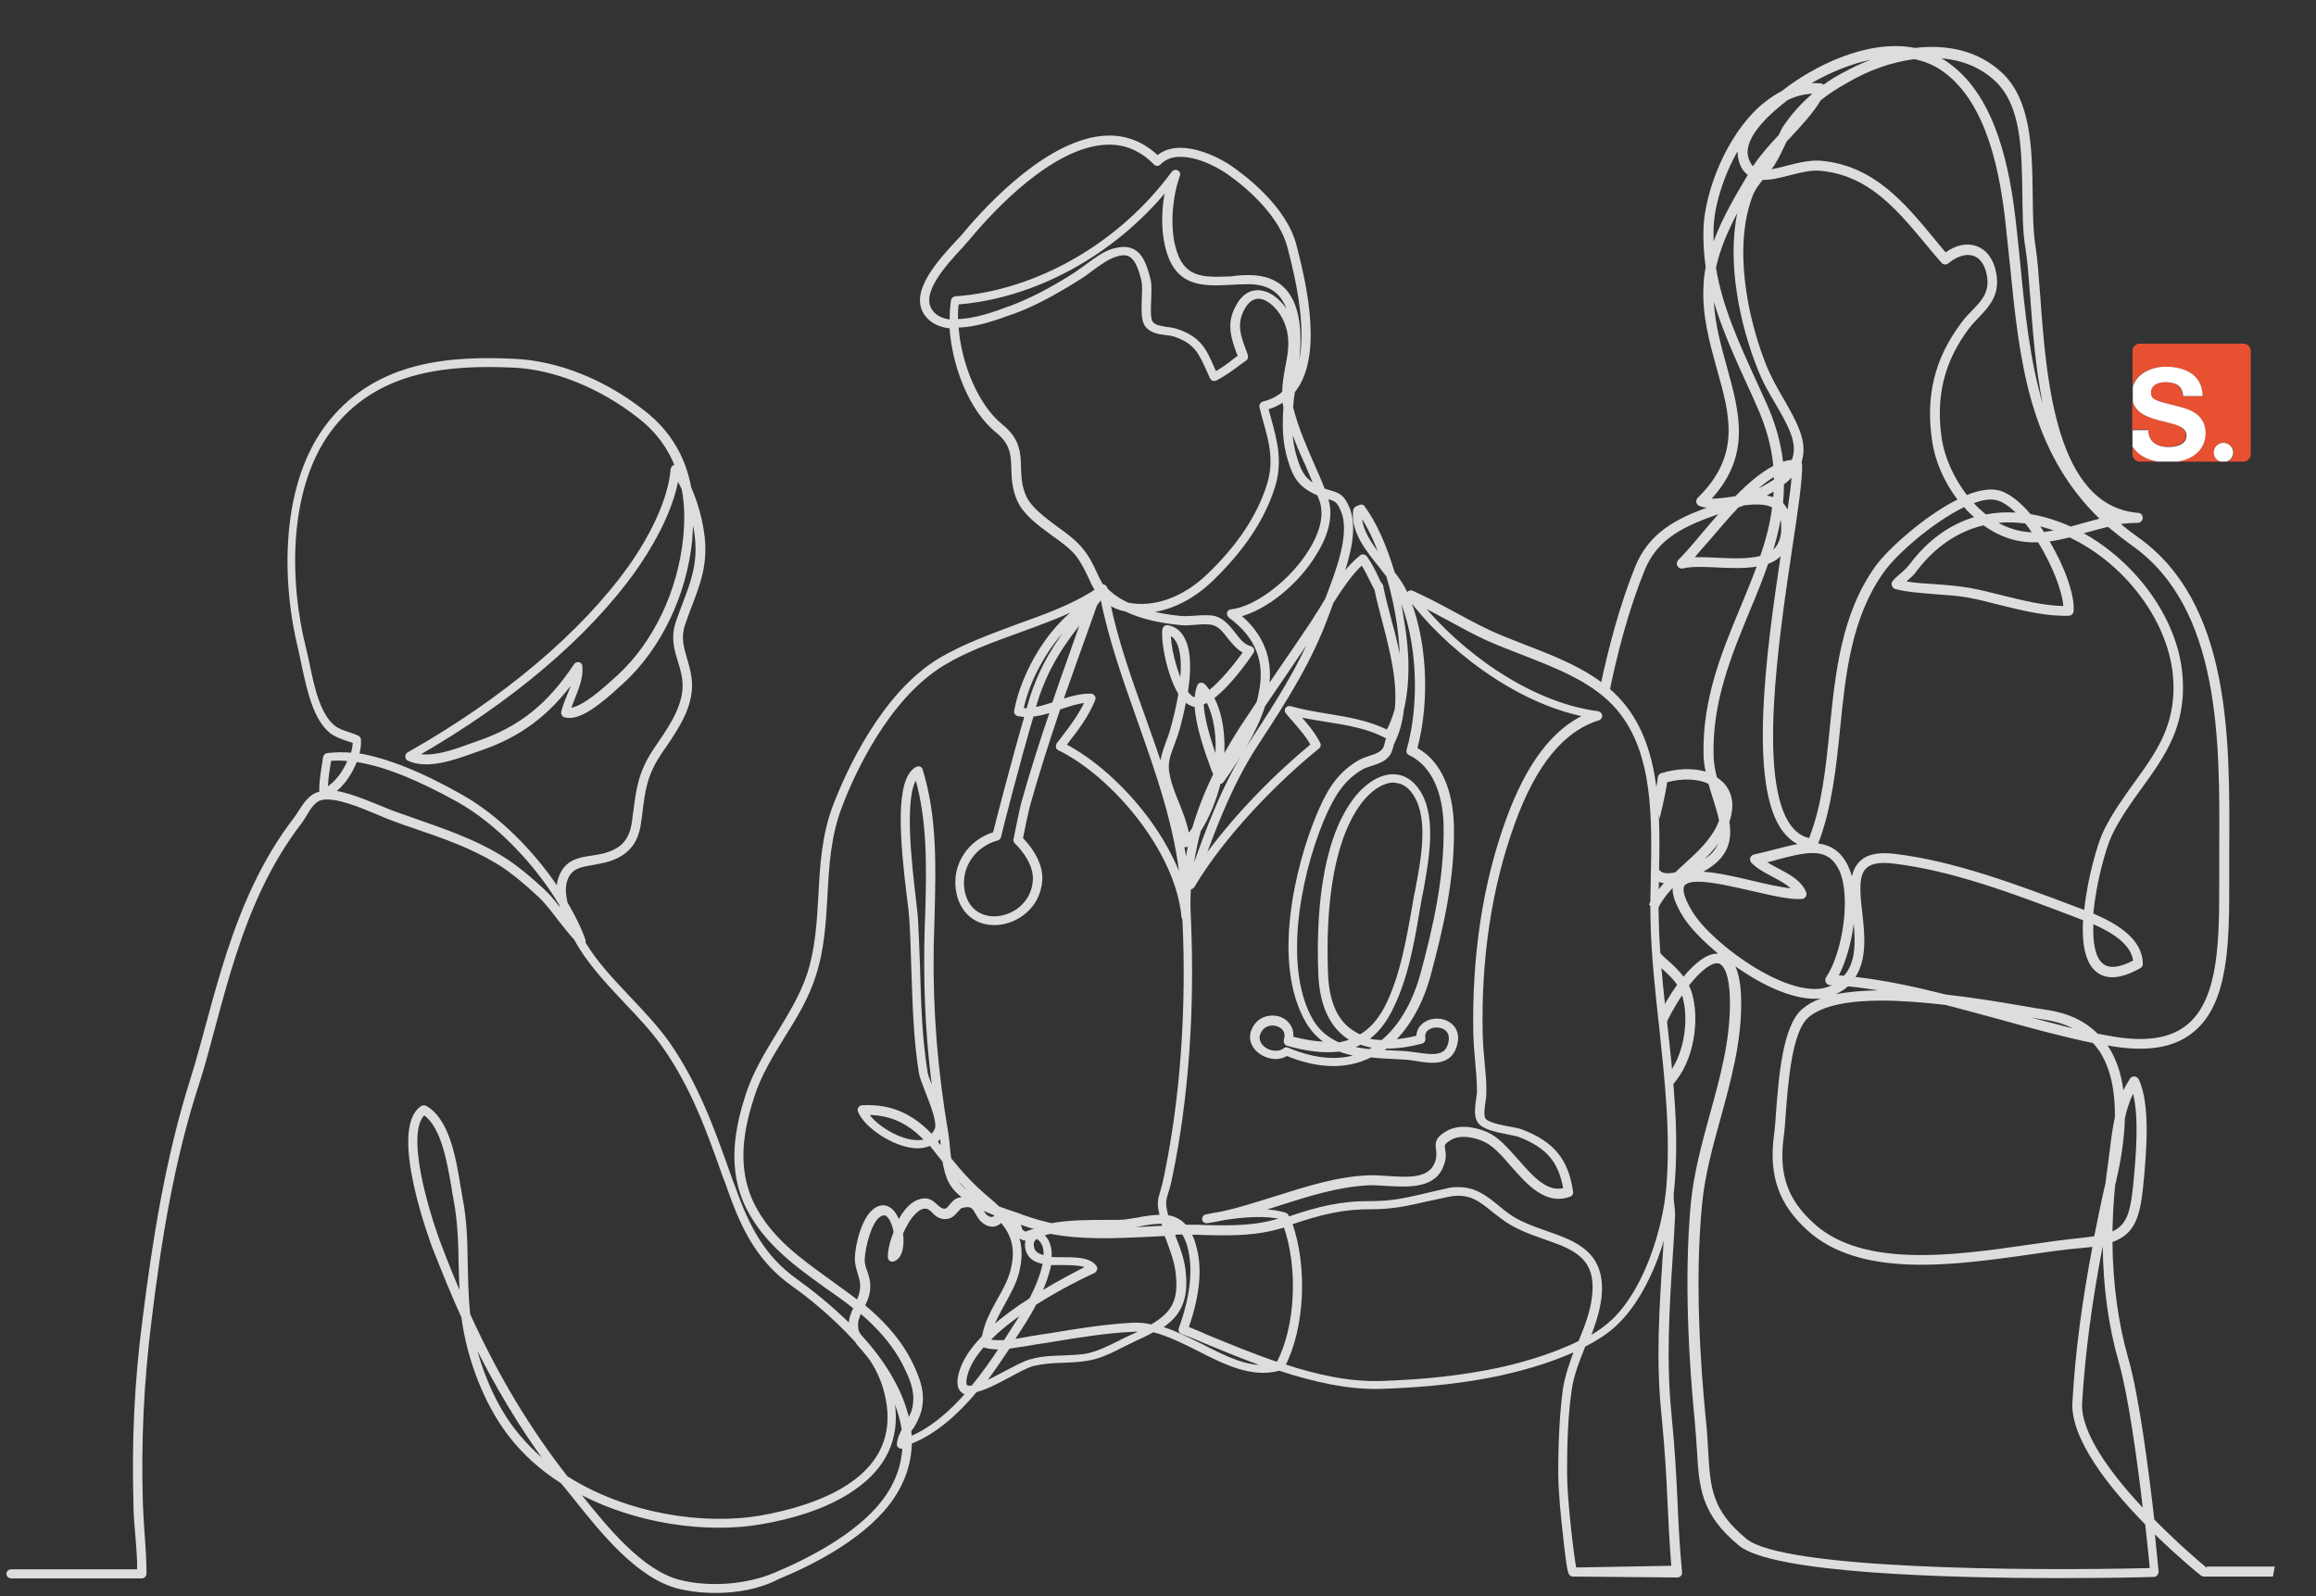 <?xml version="1.0" encoding="utf-8"?>
<!-- Generator: Adobe Illustrator 22.1.0, SVG Export Plug-In . SVG Version: 6.00 Build 0)  -->
<svg version="1.1" id="图层_1" xmlns="http://www.w3.org/2000/svg" xmlns:xlink="http://www.w3.org/1999/xlink" x="0px" y="0px"
	 viewBox="0 0 763.5 526.3" style="enable-background:new 0 0 763.5 526.3;" xml:space="preserve">
<rect x="0" y="0" width="763.5" height="526.3" fill="#333333" stroke="none"/>
<style type="text/css">
	.st0{fill:#DDDDDD;stroke:#DDDDDD;stroke-miterlimit:10;}
	.st1{fill:#DDDDDD;}
	.st2{fill:#E75030;}
	.st3{fill:#FFFFFF;}
</style>
<g id="background">
</g>
<g>
	<g id="line_art">
		<g>
			<path class="st0" d="M235.9,524.7c-4.4,0-8.7-0.5-12.6-1.5c-13.1-3.5-24.9-18.2-33.5-29c-0.9-1.1-1.7-2.1-2.5-3.1
				c-0.7-0.9-1.4-1.7-2.1-2.5c-6.8-4.3-12.8-9.7-17.6-16.1c-7.6-10.1-13.2-24.5-15-38.3c-3.3-7.2-6.4-14.9-9.6-23
				c-0.6-1.6-14.6-38.9-3.9-46.1c0.3-0.2,0.7-0.2,1.1-0.1c7.4,4.1,9.6,16.7,11.1,26c0.3,1.5,0.5,2.9,0.7,4.1
				c1.5,7.4,1.6,14.9,1.7,22.1c0.1,4.6,0.2,9.2,0.6,13.9c0.1,0.9,0.1,1.7,0.3,2.5c9.4,20.6,19.9,37.9,32.1,53.5
				c19.6,12.5,45.3,16.4,64.5,13c17.1-3.1,45.1-11.8,41.6-37c-0.8-5.6-2.7-10.5-5.6-14.9c-0.7-1-1.6-2-2.4-3c-0.9-1-1.9-2.1-2.6-3.2
				c-8-8.8-16.7-15.5-20.7-18.3c-11-7.8-16.3-17.8-21.1-31.4c-0.5-1.6-1.1-3.1-1.7-4.6c-5.3-15-10.4-29.2-19.7-42.5
				c-3.7-5.3-8.3-10.2-12.8-14.9c-6-6.4-12.3-13-16.5-20.8c-1.9-2-3.6-4.3-5.3-6.4c-2.1-2.7-4.2-5.6-6.7-7.9
				c-3.4-3.1-8.4-7.7-13.9-11c-8.7-5.2-17.9-8.4-27.6-11.7c-2.2-0.7-4.3-1.5-6.5-2.3c-1.4-0.5-3.1-1.2-4.9-2c-6-2.5-14.3-6-18.9-4.9
				c-2.3,0.5-3.9,3-5.3,5.4c-0.5,0.9-1.1,1.8-1.7,2.6c-20.7,26.9-25.9,61.2-33.5,85.2c-8.6,26.1-12.8,53.1-15.9,78.5
				c-2.6,20.7-3.5,39.9-2.9,60.8c0.1,2.6,0.3,5.6,0.5,9c0.4,5,0.7,10.2,0.7,14.1c0,0.5-0.5,1-1,1H3.6c-0.5,0-1-0.5-1-1s0.5-1,1-1
				h42.1c0.1-3.7-0.3-8.4-0.7-12.9c-0.3-3.3-0.5-6.4-0.5-9c-0.6-20.9,0.3-40.4,3-61.1c3.2-25.4,7.4-52.6,15.7-78.9
				c7.7-24.2,13.1-58.7,33.9-85.8c0.5-0.7,1.1-1.5,1.7-2.5c1.7-2.6,3.5-5.5,6.6-6.2c0.1,0,0.3-0.1,0.4-0.1c-0.2-2.9,0.3-5.7,0.7-8.4
				c0.2-1.1,0.3-2.2,0.5-3.3c0.1-0.5,0.4-0.8,0.9-0.9c2.5-0.3,5.2-0.4,8.2-0.1c0.4-1.5,0.7-2.9,0.7-4.1c-0.7-0.3-1.4-0.5-2.1-0.7
				c-1.9-0.7-3.9-1.3-5.6-2.6c-5.4-4.4-7.4-13.9-9.1-21.7c-0.4-1.9-0.8-3.7-1.1-5.2c-5.6-22.2-6.4-55.3,10.1-75.5
				c15.9-19.5,39.6-21.1,60.7-20.1c14.2,0.7,29.4,6.7,42.6,17.1c8.2,6.4,13.2,14.7,15.1,25c2.2,4.9,3.8,10.8,4.4,16.1
				c1,9.1-1.4,15.4-4.2,22.7c-0.7,1.9-1.5,3.9-2.2,6c-1.5,4.4-0.5,7.7,0.6,11.5c0.6,2,1.2,4.1,1.5,6.4c1.1,8.4-3.9,15.9-8.4,22.5
				c-0.7,0.9-1.3,1.9-1.9,2.8c-4.4,6.8-5,11.8-5.9,18.8c-0.1,1.2-0.3,2.4-0.5,3.7c-0.9,6.8-4.5,10.7-11.4,12.5
				c-1.3,0.3-2.7,0.5-4,0.8c-4.1,0.7-7.4,1.1-8.9,5.6c-0.7,2.2-0.5,4.7,0.1,7.4c2.4,4.1,4.5,8.2,5.9,12.2c0.1,0.3,0.1,0.6-0.1,0.8
				c4,6.7,9.6,12.6,15,18.3c4.5,4.8,9.2,9.7,13,15.1c9.4,13.6,14.5,27.8,19.9,43c0.5,1.5,1.1,3.1,1.7,4.6
				c4.7,13.2,9.8,22.8,20.4,30.4c4.3,3.1,11.2,8.4,17.9,15.1c-0.1-2.3,0.7-4.2,1.6-6c-3.2-2.6-6.5-4.9-9.8-7.2
				c-9.6-6.9-19.6-14.1-25.5-25.6c-6.7-13.1-3.7-26.8-0.3-37.4c2.4-7.4,6.4-13.9,10.3-20.3c3.7-6.1,7.6-12.4,9.9-19.3
				c2.8-8.5,3.3-17.5,3.8-26.2c0.5-9.8,1.1-20,4.9-29.8c4.1-10.6,15.6-36.5,34.7-48c7.8-4.6,16.7-7.8,25.2-11
				c9.2-3.3,18.6-6.6,26.4-11.8c-0.9-1.4-1.6-2.9-2.3-4.5c-1.2-2.5-2.4-5-4.3-7.4c-2-2.4-4.9-4.5-8-6.7c-4.4-3.2-8.9-6.5-11-10.9
				c-1.8-3.9-1.9-7.4-2-10.5c-0.1-4.5-0.3-8.4-5.1-12.3c-9.1-7.3-14.5-22.1-15.3-34.5c-3.3-0.3-6.3-1.5-8.2-4.1
				c-5.3-7.2,4.5-17.7,10.3-24c1.1-1.1,2-2.1,2.7-3c7.8-9.3,28-30.9,46.7-31.5c6.3-0.2,11.9,2.1,16.6,6.6c6.6-5.8,18.4-0.5,23.9,3.2
				c4.2,2.9,18.1,13.1,21.4,25.9c2.6,10.1,8.6,33.6,0.9,46.2c-0.5,0.7-0.9,1.4-1.4,2c-0.3,1.7-0.5,3.5-0.6,5.1c0,0,0,0,0,0.1
				c1.7,6.8,4.3,12.7,7,18.9c1.2,2.7,2.4,5.4,3.5,8.3c0.9,0.3,1.7,0.5,2.3,0.7c2.7,0.8,4.1,1.3,5.8,5.3c2.6,6.2,0.5,15.1-2.3,23
				c2-2.6,4.1-5,6.6-7c0.2-0.2,0.5-0.3,0.8-0.2c0.3,0.1,0.5,0.2,0.7,0.4c1.5,2.1,2.7,4.5,3.8,6.8c0.3,0.6,0.6,1.3,0.9,1.9
				c0.3,0.2,0.7,0.6,0.7,1.4c0.7,3.4,1.6,6.9,2.6,10.6c1.5,5.4,2.9,11.2,3.8,17c0.3-10.1-1.5-21.5-4.5-31.6
				c-0.7-0.9-1.4-1.7-2.1-2.7c-4.8-5.9-9.7-12-8.8-18.9c0.1-0.5,0.5-0.8,0.9-0.9c0.2,0,0.6-0.3,0.7-0.3c0.5-0.3,1.1-0.2,1.3,0.3
				c3.8,5.1,7.2,12.8,9.8,21.6c1.8,2.3,3.3,4.5,4.3,6.8c6.3,14.3,7.5,34.7,3.1,51.2c10.1,5.4,11.9,18,12.1,25.2
				c0.4,17.4-3.5,33.9-7.6,49.2c-2.4,9-6.6,16.6-12,21.9c2.5-0.1,5.2-0.6,8.2-1.3c0-1.9,0.9-3.5,2.5-4.5c2.3-1.5,5.6-1.4,7.8,0.1
				c1.2,0.8,3.1,2.7,2.3,6.4c-1.5,7.4-8.5,6.2-13.2,5.4c-1.1-0.2-2.1-0.3-2.9-0.4c-1.7-0.1-3.4-0.2-5.2-0.3
				c-2.2-0.1-4.5-0.2-6.7-0.5c-0.1,0.1-0.2,0.1-0.3,0.1c-7.9,3.9-17.1,3.7-27.5-0.6c-2.9,1.9-6.7,1-9.1-0.9c-2.5-2-3.2-4.9-1.8-7.6
				c1.9-3.7,5.9-4.4,8.8-3.3c2.3,0.9,4.2,3.3,3.7,6.4c4,1,8,1.8,12,1.7c-2.6-1.6-4.9-3.8-6.7-6.8c-11.6-19.5-3.4-52,3.3-68.1
				c2.9-6.9,6.1-13.5,13.7-17.9c1-0.6,2.3-1,3.4-1.4c1.6-0.5,3.3-1.1,4.2-2c0.8-0.8,1-1.5,1.2-2.3c0.1-0.6,0.3-1.3,0.7-2.1
				c0,0,0,0,0-0.1c-0.1,0-0.2-0.1-0.3-0.1c-5.8-3.3-13-4.5-20-5.6c-3.1-0.5-6.3-1-9.4-1.7c0.1,0.1,0.3,0.3,0.4,0.5
				c2.4,2.7,4.8,5.5,6.5,8.9c0.2,0.4,0.1,0.9-0.3,1.2c-13.1,10.6-30.8,28.3-41.2,45.8c-0.3,0.4-0.7,0.6-1.2,0.5
				c-0.2,3.3-0.2,6.7,0,10.2c1.3,29.8-0.7,59.1-6.1,85c-0.5,2.5-1,4.3-1.4,5.4c-0.8,2.8-1,3.5,0.1,7.8c2.3,0.3,4.4,1.3,6,3.2
				c1.4,0,2.8,0,4.2,0l2.3,0.1c9.2,0.2,16.7,0.3,25.6-2.5c-0.1-0.1-0.1-0.2-0.1-0.3c-4.9-1.4-12.7-0.9-19.4,0.2
				c-1.8,0.4-3.7,0.7-5.4,1c-0.5,0.1-1.1-0.3-1.1-0.8c-0.1-0.5,0.3-1.1,0.8-1.1c0.9-0.2,2.8-0.6,5.3-1c6-1.3,12-3.3,17.9-5.1
				c9.8-3.1,20-6.4,30.3-6.8c1.9-0.1,4,0.1,6.2,0.2c7.1,0.5,14.5,1,16.4-5.4c0.5-1.7,0.3-2.9,0.2-3.9c-0.3-2.1-0.3-3.5,3.1-5.5
				c4.9-2.9,11.2-0.5,13.1,0.3c3.6,1.6,6.6,5.1,10,8.9c5,5.7,9.8,11.2,15.8,9.5c-1.6-9.3-5.7-14.1-15-17.7c-0.7-0.3-2-0.5-3.4-0.8
				c-5.1-1-9.1-1.9-10.2-4.3c-0.9-1.9-0.5-4.5-0.2-6.7c0.1-1,0.3-2,0.3-2.7c0-3.3-0.3-6.8-0.6-10.1c-0.3-2.9-0.5-5.9-0.6-8.9
				c-0.5-25.8,3.1-49.6,10.8-70.7c6.6-18.1,15.1-29.4,25.9-34.3c-23.8-4.6-46.8-23.2-58.6-39.2c-0.3-0.3-0.3-0.9,0-1.2
				c0.3-0.3,0.7-0.5,1.2-0.3c4.6,2.1,9.2,4.5,13.6,6.9c3.9,2.1,7.9,4.3,12,6.2c3.6,1.7,7.4,3.1,11.4,4.7c12,4.6,24.4,9.5,32.3,19
				c12.5,14.9,12,37.3,11.6,57.1c-0.1,4.6-0.2,8.8-0.1,12.9c0.2,12.1,1.5,24.3,2.9,36.1c1.9,17.3,3.9,35.2,2.3,53.1
				c-1.2,14.3-7.5,34.4-18.5,45c-2.9,2.9-6.7,5.3-10.8,7.4c-1.9,4.8-3.9,9.6-4.6,14.9c-1.1,7.6-1.5,16.3-1.5,27.1
				c0,8.8,2.3,28,3.1,31.7l33.4-0.6c0.5,0,1,0.5,1,1s-0.5,1-1,1l-34.1,0.6c-0.1,0-0.2,0-0.3-0.1c-0.7-0.2-1.1-0.3-2.5-13.6
				c-0.5-4-1.5-14-1.5-20c0-11,0.5-19.7,1.5-27.4c0.7-4.6,2.3-9,3.9-13.3c-9.5,4.5-20.1,7-25.4,8.2c-10.9,2.3-23.5,3.8-38.5,4.3
				c-11,0.4-22.7-2.3-34-6c-8.9,2.5-17.9-2-26.5-6.4c-4.9-2.5-10-5-15-6.3c-1.8,1-3.7,1.9-5.9,2.9c-1.3,0.6-2.6,1.3-3.9,1.9
				c-3.9,2-8,4.1-12.4,4.7c-2.5,0.4-5,0.5-7.5,0.6c-3.5,0.1-6.6,0.3-10,1.1c-1.9,0.5-4.9,2.1-8,3.8c-3.9,2.1-7.8,4.1-10.8,4.8
				c-6.2,7.4-13.4,13.9-21.6,17.1c-0.1,7.2-2.6,14.1-7.5,20.4c-8.8,11.2-24.5,19.4-36.2,24.2C250.3,523.4,243.1,524.7,235.9,524.7z
				 M190.1,491.5c0.4,0.5,0.7,0.9,1.1,1.5c8.5,10.6,20.1,25,32.5,28.3c9.8,2.6,22.3,1.7,31.8-2.3c11.4-4.8,26.9-12.8,35.4-23.6
				c4.5-5.7,6.8-11.9,7.1-18.5c-0.2,0.1-0.4,0.1-0.6,0.2c-0.3,0.1-0.7,0-0.9-0.2c-0.3-0.2-0.4-0.5-0.3-0.9c0.1-1.6,0.8-3.1,1.6-4.6
				c0-0.1,0-0.2-0.1-0.3c-0.6-4.1-2-8.2-3.9-12c0.3,1.2,0.5,2.4,0.7,3.7c1.6,11.4-2.7,20.8-12.9,27.9c-9.3,6.6-21.7,9.8-30.4,11.3
				C233.4,505.2,209.5,502.1,190.1,491.5z M155.8,441.1c2.5,11.2,7.2,22.1,13.4,30.2c3.5,4.5,7.5,8.6,12,12
				C171.8,470.6,163.5,456.8,155.8,441.1z M299.9,471.8c0.1,0.7,0.1,1.5,0.2,2.3c7-2.9,13.3-8.4,18.8-14.7c-0.6-0.1-1.1-0.3-1.6-0.7
				c-1.3-1.1-1.5-3.1-0.7-6c1.1-4.1,3.9-8.1,7.6-11.9c0.7-4.3,2.8-8.2,4.9-12c1.8-3.1,3.6-6.4,4.5-9.8c1.8-7.2,0.5-11.8-3.5-16.5
				c-0.1,0.1-0.2,0.1-0.3,0.3c-0.9,0.7-2,1.5-3.7,1c-2.3-0.7-3.3-2.5-4.1-3.9c-1.1-1.9-1.7-3-5-2.1c-0.6,0.2-1.1,0.8-1.7,1.5
				c-0.8,0.9-1.7,1.9-3.1,2.1c-2.2,0.3-3.6-0.9-4.6-2c-0.7-0.7-1.4-1.3-2.3-1.4c-1.3-0.1-2.5,0.5-3.9,1.9c-1.7,1.7-3.1,4.2-4.2,6.7
				c0.5,3.9-0.1,8-2.7,8.8c-0.3,0.1-0.6,0.1-0.9-0.1s-0.4-0.5-0.4-0.8c-0.1-1.9,0.6-5,1.9-8.2c-0.5-3.1-1.9-6.1-3.7-6.1
				c-0.8,0-1.6,0.5-2.4,1.3c-3.1,3.5-4.7,12.4-4.4,14.7c0.2,1.3,0.5,2.3,0.9,3.3c0.7,2.1,1.3,4.1,0.6,7.2c-0.3,1.3-0.9,2.6-1.5,3.8
				c1.6,1.3,3.1,2.7,4.6,4.1c5.2,5,9.1,10.3,11.7,16c2,4.4,3.7,8.8,2.4,14.3c-0.5,2-1.5,3.9-2.5,5.6
				C300.3,471,300.1,471.4,299.9,471.8z M283.4,440.3c7.3,8,13.8,17.7,16,28.3c0.7-1.3,1.5-2.7,1.8-4.1c1.1-4.9-0.3-8.8-2.3-13
				c-2.5-5.5-6.2-10.5-11.2-15.4c-1.3-1.3-2.7-2.5-4.1-3.7c-0.8,1.7-1.4,3.3-1.2,5.1C282.4,438.6,282.8,439.5,283.4,440.3z
				 M324.2,443.5c-2.7,3.1-4.8,6.3-5.7,9.6c-0.6,2.1-0.5,3.5,0,4c0.4,0.3,1.1,0.3,2.1,0.2c3.4-4.1,6.5-8.6,9.4-12.9
				c-1.8,0.1-3.5-0.1-5.2-0.5C324.5,443.8,324.3,443.7,324.2,443.5z M332.5,444.2c-2.6,3.9-5.4,8-8.4,12c2.5-1.1,5.2-2.5,7.4-3.7
				c3.3-1.7,6.3-3.4,8.5-3.9c3.5-1,7-1.1,10.4-1.2c2.4-0.1,4.8-0.2,7.2-0.5c4.1-0.7,8-2.7,11.8-4.6c1.3-0.7,2.7-1.3,4-1.9
				c1.3-0.6,2.4-1.1,3.5-1.7c-1.1-0.1-2.2-0.2-3.3-0.1c-9.2,0.4-17.9,1.9-27.2,3.4c-1.5,0.3-3.1,0.5-4.6,0.7
				c-1.1,0.2-2.2,0.4-3.4,0.6C336.6,443.5,334.5,443.9,332.5,444.2z M423.2,450.2c10.9,3.6,22,6,32.4,5.6c14.9-0.5,27.4-2,38.2-4.3
				c5.7-1.2,17.2-4.1,27-9c1.9-4.7,3.9-9.6,4.5-14.8c1.7-13.4-6.6-16.3-16.1-19.6c-4.8-1.7-9.9-3.5-14-6.7c-0.9-0.7-1.7-1.3-2.5-1.9
				c-4.8-3.9-8.2-6.8-15.3-5.4c-2.5,0.5-4.8,1.1-7,1.5c-5.7,1.3-11,2.6-18,2.6c-9.6-0.1-16.9,1.7-26.9,5.1
				C430.6,417.8,429.6,437.8,423.2,450.2z M382.5,437.7c4.6,1.4,9.1,3.7,13.6,5.9c7.6,3.9,14.7,7.5,21.8,6.9
				c-7.2-2.5-14.1-5.4-20.9-8.2c-2.5-1.1-5-2.1-7.4-3c-0.5-0.2-0.7-0.7-0.5-1.3c3.9-10.8,4.8-19.9,2.8-27.2
				c-0.5-1.8-1.2-3.3-1.9-4.3c-1.1,0-2.2,0.1-3.3,0.1c0.2,0.5,0.4,1,0.5,1.5c1.3,3.3,2.6,6.6,3.1,10.5
				C391.6,428.9,388.5,433.8,382.5,437.7z M391.3,437.8c2.1,0.9,4.3,1.7,6.4,2.7c7.5,3.1,15.5,6.4,23.5,9.1
				c6.4-11.9,7.3-31.6,2.4-45.5c-9.2,2.9-16.8,2.8-26.3,2.6l-2.3-0.1c-0.9,0-1.9,0-2.8,0c0.6,1.1,1.1,2.3,1.5,3.8
				C396,417.8,395.1,427,391.3,437.8z M326,442.1c1.7,0.3,3.5,0.3,5.3,0.2c1.3-2,2.5-4,3.7-5.8l1.1-1.7c0.5-0.8,1.1-1.7,1.7-2.7
				c-4.3,2.9-8.3,6-11.6,9.4C326,441.7,326,441.9,326,442.1z M341.2,429.8c-1.6,3.1-3.1,5.4-3.5,6.1l-1.1,1.7
				c-0.9,1.5-1.9,2.9-2.9,4.5c1.4-0.2,2.9-0.5,4.3-0.7c1.2-0.2,2.3-0.5,3.4-0.6c1.5-0.3,3.1-0.5,4.6-0.7c8.9-1.5,18.1-3,27.4-3.5
				c2.1-0.1,4.2,0.1,6.2,0.6c7-4.1,9.7-8.2,8.4-18.1c-0.5-3.6-1.7-6.7-2.9-10c-0.3-0.7-0.5-1.4-0.8-2.1c-2.1,0.1-4.1,0.2-6.1,0.3
				c-10.6,0.5-21.4,1-31.9-1c-1.1,0.2-2,0.5-2.8,0.8c1.1,0.9,1.9,2.1,2.3,3.5c0.4,1.3,0.5,2.7,0.3,4.3c1.2,0.1,2.6,0.1,4.1,0.1
				c4.3,0,8.8,0,10.8,2.6c0.2,0.3,0.3,0.5,0.2,0.9c-0.1,0.3-0.3,0.5-0.5,0.7C356.9,420.9,349.1,424.8,341.2,429.8z M480.8,391.9
				c5.6,0,9.2,2.9,13.2,6.2c0.8,0.6,1.5,1.3,2.4,1.9c3.9,3.1,8.8,4.7,13.5,6.4c9.5,3.3,19.3,6.8,17.5,21.7
				c-0.6,4.6-2.1,8.9-3.7,13.1c3.1-1.7,5.9-3.7,8.2-5.9c10.6-10.2,16.7-29.8,17.9-43.7c1.5-17.7-0.5-35.5-2.3-52.7
				c-1.3-11.8-2.7-24.1-2.9-36.3c-0.1-4.1,0-8.4,0.1-13c0.4-19.5,0.9-41.5-11.2-55.8c-7.6-9.1-19.8-13.8-31.6-18.4
				c-4.1-1.6-8-3.1-11.6-4.7c-4.1-1.9-8.2-4.1-12.2-6.3c-3.2-1.7-6.4-3.5-9.7-5.1c12.8,15.7,35.5,32.7,58.4,35.7
				c0.5,0.1,0.8,0.5,0.9,0.9c0.1,0.5-0.3,0.9-0.7,1.1c-11.9,3.7-21.1,15-28.1,34.4c-7.6,20.9-11.2,44.5-10.6,70
				c0.1,2.9,0.3,5.8,0.6,8.7c0.3,3.4,0.7,6.8,0.6,10.2c0,0.9-0.1,1.9-0.3,3.1c-0.3,2-0.6,4.3,0,5.5c0.8,1.6,5.8,2.6,8.8,3.1
				c1.7,0.3,2.9,0.6,3.7,0.9c10.2,3.9,14.9,9.6,16.4,20.1c0.1,0.5-0.2,0.9-0.7,1.1c-7.7,2.8-13.6-3.9-18.8-9.8
				c-3.1-3.6-6.1-7-9.3-8.4c-3.3-1.5-8-2.4-11.2-0.5c-2.5,1.5-2.4,2.1-2.2,3.5c0.2,1.1,0.5,2.7-0.3,4.8c-2.4,7.8-11.3,7.2-18.5,6.8
				c-2.2-0.1-4.3-0.3-6-0.2c-10.1,0.5-20.1,3.7-29.8,6.8c-2.3,0.7-4.5,1.5-6.8,2.1c3.3-0.1,6.5,0.3,9.2,1.1c0.3,0.1,0.5,0.3,0.6,0.5
				c0.1,0.3,0.3,0.5,0.3,0.9c10.2-3.5,17.7-5.3,27.6-5.2c0.1,0,0.3,0,0.4,0c6.5,0,11.5-1.2,17.1-2.5c2.2-0.5,4.5-1.1,7-1.6
				C478.4,391.9,479.6,391.9,480.8,391.9z M333.7,404c2.4,4,3.4,8.8,1.8,15.3c-0.9,3.7-2.8,7-4.6,10.3c-1.6,2.9-3.1,5.6-4.1,8.5
				c3.9-3.5,8.4-6.8,13-9.7c2-3.9,3.8-8.3,4.5-12.1c-3.2-0.5-5.7-2-5.9-5.7c0-0.7,0.1-1.5,0.4-2.1c-0.5,0.1-1.1,0.1-1.7-0.2
				c-1.8-0.9-2.2-1.7-2.5-2.7c-0.1-0.5-0.3-0.9-0.9-1.5C333.7,404.1,333.7,404,333.7,404z M359.3,198.2c-7.3,4.1-15.5,7-23.4,9.9
				c-8.5,3.1-17.3,6.2-24.9,10.8c-18.6,11.2-30,36.6-33.9,47c-3.7,9.6-4.3,19.5-4.8,29.2c-0.5,8.8-1,17.9-3.9,26.7
				c-2.3,7.2-6.2,13.6-10.1,19.8c-3.8,6.2-7.8,12.6-10.1,19.8c-3.3,10.2-6.2,23.4,0.1,35.9c5.7,11.2,15.1,17.8,24.9,24.9
				c3.1,2.3,6.4,4.6,9.5,7c0.5-1,0.9-1.9,1.1-3c0.6-2.5,0.1-4.3-0.5-6.2c-0.3-1.1-0.7-2.3-0.9-3.7c-0.5-3.1,1.3-12.4,4.8-16.3
				c1.2-1.3,2.5-2.1,3.9-2.1h0.1c2.5,0.1,4.1,2.5,5,5.2c1-1.9,2.2-3.7,3.5-5c1.7-1.7,3.5-2.5,5.4-2.5c1.6,0.1,2.6,1.1,3.5,1.9
				c1.1,1,1.8,1.6,3,1.5c0.7-0.1,1.2-0.7,1.8-1.5c0.7-0.8,1.5-1.8,2.7-2.1c0.8-0.2,1.5-0.3,2.1-0.4c-2.1-1.5-3.9-3.3-5-5.4
				c-1-1.9-1.6-4.3-2-6.8c-0.7-0.8-1.3-1.7-2-2.5c-0.8-1.1-1.7-2.1-2.5-3.1c-1.3,0.6-2.7,0.9-4.3,0.9c-7.4-0.1-17.2-6.8-19.1-11.8
				c-0.1-0.3-0.1-0.7,0.1-0.9c0.2-0.3,0.5-0.5,0.8-0.5c10.7-0.6,17.5,3.9,22.9,9.6c0.6-0.5,1.1-1.3,1.5-2.1c1-2.3-1.4-8.2-3.1-12.6
				c-1-2.6-1.9-4.8-2.1-6.2c-1.8-11.2-2.1-23.4-2.5-35.1c-0.2-5.7-0.3-11.1-0.7-16.3c-0.1-1.2-0.3-3.4-0.7-6.2
				c-2.3-18.7-4.1-38.9,2.7-42.7c0.3-0.1,0.6-0.2,0.9-0.1c0.3,0.1,0.5,0.3,0.6,0.7c4.8,15.6,4.3,32,3.9,48c-0.1,3.5-0.2,7-0.3,10.6
				c-0.3,21,1.3,40.4,4.8,61c0.2,1.3,0.4,2.8,0.5,4.3c0.1,1.4,0.3,2.9,0.5,4.3c3.9,4.8,7.2,8.5,12.4,12.9c1.3,1.1,2.5,2.1,3.6,3.2
				c1.5,0.5,2.9,1.1,4.3,1.5c1.4,0.5,2.7,0.9,3.9,1.4c3.1,1.1,6.2,2,9.4,2.7c5.5-1.1,12.8-1.1,18.2-1.1c2.5,0,4.7,0,5.8-0.1
				c1.5-0.2,3.1-0.5,4.5-0.7c2.6-0.5,5.2-0.9,7.7-0.9c-1.1-4.1-0.8-5.2,0.1-8.2c0.4-1.3,0.8-2.9,1.3-5.3c5.3-25.6,7.4-54.9,6-84.4
				c0-0.1,0-0.1,0-0.1c-0.1-0.1-0.2-0.3-0.3-0.6c-1.9-21.9-23.1-46.8-40.9-55.5c-0.3-0.1-0.5-0.4-0.5-0.7s0-0.6,0.2-0.9
				c0.5-0.6,0.9-1.2,1.4-1.8c3.1-4,5.9-7.8,8-12.3c-2.9,0.2-6,1.3-9.1,2.3c-3.6,10.6-7,21.3-10,31.9c-0.7,2.6-2,9.2-2.4,11.1
				c1.5,1.5,6.8,7.2,6.4,13.7c-0.6,8.9-8,14-14.7,14.3c-6.8,0.3-11.8-4.1-12.8-11.2c-1.2-8.2,3.9-16,12.2-18.5
				c0.9-3.7,6.4-24.9,10.5-38.9c-0.9,0-1.8-0.1-2.7-0.3c-0.5-0.1-0.9-0.6-0.8-1.1c2.3-12.8,12-29.8,24.5-36.3
				C359.3,198.2,359.3,198.2,359.3,198.2z M139.8,367.1c-7,6.1,1.3,33.2,5.2,43.4c2.3,6.1,4.7,12,7.1,17.5
				c-0.2-3.7-0.3-7.3-0.4-10.8c-0.1-7.1-0.3-14.5-1.7-21.8c-0.2-1.2-0.5-2.6-0.7-4.1C147.9,383.2,145.9,371.1,139.8,367.1z
				 M346.1,416.6c-0.6,3.3-1.9,6.8-3.3,9.9c6.2-3.8,12.1-6.8,15.9-8.8c-1.9-1-5.1-1.1-8.3-1.1C349.1,416.6,347.6,416.6,346.1,416.6z
				 M341.7,407.9c-0.2,0.1-0.4,0.3-0.6,0.5c-0.6,0.6-0.9,1.3-0.8,2.1c0.1,2.4,1.6,3.4,4.2,3.9c0.1-1.3,0-2.5-0.3-3.5
				C343.7,409.5,343,408.5,341.7,407.9z M335.1,402.7c0.9,0.9,1.2,1.7,1.3,2.3c0.2,0.7,0.3,0.9,1.4,1.5c0.3,0.1,0.7,0,1.3-0.3
				c0.6-0.2,1.3-0.5,2.1-0.5c0.4-0.2,0.8-0.5,1.3-0.6c-2.1-0.5-4.1-1.1-6.1-1.9C336.1,403,335.6,402.8,335.1,402.7z M354.4,405
				c7.9,0.7,16,0.3,23.9-0.1c1.8-0.1,3.7-0.2,5.5-0.3c-0.2-0.5-0.3-1.1-0.5-1.6c-2.3-0.1-5,0.3-7.9,0.9c-1.5,0.3-3.1,0.5-4.6,0.7
				c-1.2,0.1-3.3,0.1-6,0.1C361.8,404.9,358,404.8,354.4,405z M385.5,403.5c0.1,0.4,0.3,0.8,0.4,1.2c0.7,0,1.4-0.1,2.1-0.1
				C387.3,404.1,386.4,403.7,385.5,403.5z M332.3,402c0.1,0.2,0.3,0.4,0.5,0.7c-0.1-0.2-0.1-0.4-0.1-0.5
				C332.5,402,332.4,402,332.3,402z M323.2,398.2c0.1,0.2,0.2,0.4,0.3,0.6c0.7,1.3,1.4,2.5,3,2.9c0.6,0.2,1.1-0.1,1.9-0.7
				c0.1-0.1,0.1-0.1,0.2-0.1c-0.2-0.3-0.5-0.5-0.7-0.7C326.3,399.6,324.8,398.9,323.2,398.2z M314.1,386.5c0.3,0.9,0.6,1.7,1,2.4
				c1.6,3,4.8,5.2,8.4,7C319.7,392.8,316.9,389.9,314.1,386.5z M308.5,376.4c0.8,0.9,1.6,1.9,2.3,2.9c-0.1-0.3-0.1-0.7-0.1-1.1
				c-0.1-1.5-0.3-2.9-0.5-4.1C309.7,375.1,309.1,375.8,308.5,376.4z M285.8,367.2c2.7,4.2,10.7,9.2,16.6,9.2c1.1,0,2.1-0.1,2.9-0.5
				c-5.1-5.4-10.9-8.8-19.3-8.8C286,367.2,285.9,367.2,285.8,367.2z M302.1,256.2c-4.8,5.7-1.9,29.4-0.7,39.9c0.3,2.9,0.6,5,0.7,6.3
				c0.3,5.3,0.5,11,0.7,16.4c0.3,11.7,0.7,23.7,2.5,34.8c0.2,1.2,1.1,3.4,2,5.7c0.3,0.7,0.6,1.5,0.9,2.3c-2.3-16.3-3.2-32.2-3-49.2
				c0.1-3.5,0.1-7.1,0.3-10.6C305.9,286.8,306.4,271,302.1,256.2z M424.1,345.8c0.1,0,0.3,0,0.4,0.1c8.8,3.7,16.7,4.4,23.6,2
				c-2.3-0.4-4.5-0.9-6.6-1.7c-5.6,0.7-11.5-0.3-17.1-1.9c-0.3-0.1-0.5-0.3-0.6-0.5c-0.1-0.3-0.1-0.5-0.1-0.8c0.9-2.7-0.6-4.4-2.3-5
				c-2.1-0.9-4.9-0.3-6.2,2.3c-1.3,2.7,0.5,4.5,1.3,5.2c1.9,1.5,5,2.1,7,0.5C423.7,345.8,423.9,345.8,424.1,345.8z M454.9,346.6
				c1.3,0.1,2.5,0.1,3.8,0.2c1.8,0.1,3.5,0.2,5.2,0.3c0.9,0.1,2,0.3,3.1,0.4c5.8,0.9,10,1.2,11-3.9c0.4-2-0.1-3.5-1.5-4.5
				c-1.6-1.1-4.1-1.1-5.6-0.1c-0.9,0.5-1.8,1.5-1.5,3.5c0.1,0.5-0.3,1-0.7,1.1c-4.3,1.1-8.3,1.7-11.8,1.6
				C456.2,345.8,455.6,346.2,454.9,346.6z M445.2,345.3c2,0.5,4.1,0.9,6.3,1.1c0.7-0.4,1.5-0.8,2.1-1.3c-1.8-0.2-3.5-0.6-5.1-1.2
				C447.6,344.4,446.4,344.9,445.2,345.3z M462.3,234c-0.4,3.7-1.3,7.2-2.9,10.5c-0.3,0.6-0.5,1.1-0.6,1.7c-0.3,1-0.5,2.1-1.7,3.3
				c-1.3,1.3-3.1,1.9-5,2.5c-1.1,0.4-2.2,0.7-3.1,1.2c-6.4,3.7-9.6,9.1-13,17c-8.5,20.5-13.2,50-3.5,66.4c2.3,3.8,5.3,6,8.8,7.6
				c1.6-0.3,3.1-0.7,4.6-1.3c-0.8-0.4-1.5-0.9-2.2-1.4c-5.3-4-8.2-10.8-8.6-20.3c-0.7-18.3,0.7-43,11.3-57.3c3.9-5.3,9-8.4,13.4-8.1
				c2.4,0.1,5.7,1.3,8.4,6c4.8,8.5,2.3,22.1,0.5,32c-0.3,1.3-0.5,2.5-0.7,3.6c-0.2,1-0.3,1.9-0.5,2.9c-1.9,11.3-4,23-9.2,33
				c-2.2,4.3-4.8,7.3-7.8,9.4c1.6,0.5,3.4,0.7,5.2,0.7c8.2-6.8,11.8-17.5,13.1-22.4c4.1-15.2,7.9-31.6,7.6-48.7
				c-0.1-6.9-1.9-19.1-11.7-23.8c-0.5-0.2-0.7-0.7-0.5-1.2c4.5-15.9,3.4-36.7-2.7-50.6c-0.3-0.7-0.6-1.3-1-2
				c0.8,3.3,1.4,6.7,1.9,10.1C464.4,216,464.2,226.1,462.3,234z M459.5,257.5c-3.7,0-8,2.8-11.3,7.3c-10.2,13.9-11.6,38.1-10.9,56.1
				c0.3,8.9,2.9,15.3,7.8,18.8c1,0.7,2.1,1.4,3.3,1.9c3.3-1.9,6.1-4.9,8.5-9.4c5-9.8,7-21.3,9-32.5c0.2-1,0.3-2,0.5-2.9
				c0.2-1.1,0.4-2.3,0.7-3.6c1.8-9.6,4.3-22.7-0.3-30.6c-1.8-3.2-4.1-4.8-6.8-5C459.8,257.5,459.7,257.5,459.5,257.5z M340.3,235.8
				c-4.5,15.1-10.8,39.8-10.8,40.1c-0.1,0.3-0.3,0.6-0.7,0.7c-7.6,2.1-12.4,9-11.4,16.5c1.1,7.3,6.3,9.7,10.8,9.5
				c5.8-0.2,12.3-4.6,12.8-12.4c0.4-6.5-6-12.4-6.1-12.5c-0.3-0.3-0.4-0.6-0.3-0.9c0.1-0.3,1.7-8.7,2.5-11.8
				c2.9-10.3,6.1-20.5,9.6-30.6C344.5,235,342.4,235.6,340.3,235.8z M109.8,261.1c4.8,0.6,10.7,3.1,15.7,5.1
				c1.8,0.7,3.5,1.5,4.8,1.9c2.2,0.8,4.3,1.5,6.5,2.3c9.4,3.3,19.1,6.6,27.9,11.9c5.6,3.3,10.8,8,14.3,11.2c2.7,2.5,4.8,5.4,7,8.2
				c0.1,0.1,0.1,0.1,0.1,0.1c-0.5-1.2-0.9-2.5-1.3-3.7c-8.2-13.7-21-27-33.7-34.1c-13.3-7.4-24.7-12-33.8-13.3
				C115.7,254.8,113,258.9,109.8,261.1z M117.9,248.8c9.2,1.5,20.7,6,34.1,13.6c11.8,6.6,23.6,18.3,32,31c0-1.3,0.1-2.7,0.6-3.9
				c1.9-5.6,6.3-6.3,10.5-6.9c1.3-0.2,2.5-0.4,3.8-0.7c6.2-1.6,9-4.7,9.9-10.8c0.2-1.3,0.3-2.5,0.5-3.7c0.9-7,1.6-12.5,6.2-19.6
				c0.6-0.9,1.3-1.9,1.9-2.8c4.3-6.3,9-13.5,8-21.1c-0.3-2.2-0.9-4.2-1.5-6.1c-1.2-4-2.3-7.7-0.6-12.7c0.7-2.1,1.5-4.1,2.2-6
				c2.7-7.1,5-13.2,4.1-21.8c-0.3-2.7-0.8-5.4-1.6-8.1c0.1,2.8-0.1,5.7-0.3,8.8c-1.8,18.1-10.2,35.6-22.5,46.9l-0.8,0.7
				c-6.7,6.2-13.6,11.8-18.2,10.4c-0.5-0.1-0.8-0.7-0.7-1.2c0.4-1.7,1.1-3.5,1.8-5.2c0.8-1.9,1.6-3.9,2-5.9
				c-8.5,11.8-17.9,18.8-31,23.3c-0.7,0.3-1.5,0.5-2.3,0.8c-6.4,2.3-15.3,5.5-21.4,2.5c-0.3-0.1-0.5-0.5-0.5-0.9
				c0-0.4,0.2-0.7,0.5-0.9c31.4-17.7,57.3-39.6,72.9-61.4c3.9-5.4,13-19.5,14.1-32.4c0.1-0.4,0.3-0.8,0.7-0.9c0.3-0.1,0.5,0,0.8,0.1
				c-2.5-6.5-6.6-12-12.4-16.5c-12.8-10-27.9-16.1-41.5-16.7c-20.7-0.9-43.8,0.7-59.1,19.4c-16.1,19.7-15.2,52-9.7,73.7
				c0.4,1.6,0.8,3.4,1.2,5.3c1.5,7.4,3.5,16.6,8.4,20.5c1.3,1.1,3.2,1.7,5,2.3c1,0.3,2,0.7,2.9,1.1c0.3,0.1,0.6,0.5,0.6,0.9
				C118.6,245.3,118.4,247,117.9,248.8z M351,245.7c9.2,4.8,18.7,13.2,26.4,23.2c5.6,7.3,9.7,14.9,12.2,22.2
				c-1.7-18.4-8-36.1-14.1-53.4c-4.7-13.3-9.6-27-12.3-40.8c-0.7,0.7-1.3,1.5-1.9,2.3c0,0.1,0,0.1-0.1,0.1l-1.9,5.4
				c-3.1,8.7-6.3,17.5-9.4,26.4c3.3-1.1,6.6-2,9.8-1.9c0.3,0,0.6,0.2,0.8,0.5c0.2,0.3,0.2,0.6,0.1,0.9c-2.2,5.4-5.4,9.6-8.9,14.1
				C351.4,245.1,351.2,245.4,351,245.7z M395.4,273.8c-1.4,5-2.3,10.1-2.9,15.3c5.6-15.9,11-30.9,20.5-45.2
				c8-12.2,15.1-23.4,20.5-36.2c-2.9,4.3-5.8,8.5-8.6,12.7c-2.7,4-5.5,8.1-8.3,12.2c-2.7,8.5-8,16.9-13.6,24.9
				c-0.2,0.3-0.6,0.5-0.9,0.4c-0.1,0-0.1,0-0.1,0C400.5,263.7,398.3,269.3,395.4,273.8z M387.1,267.1c1.7,6.1,3,12.2,3.9,18.5
				c0.3-2.6,0.8-5.2,1.4-7.8c-0.2,0.3-0.5,0.5-0.7,0.7c-0.3,0.3-0.7,0.4-1.1,0.3s-0.6-0.5-0.7-0.9
				C389.6,274.2,388.4,270.6,387.1,267.1z M439.1,198.6c-0.5,1.3-0.9,2.5-1.3,3.5c-5.6,15.6-13.9,28.6-23.2,42.8
				c-8.2,12.5-13.3,25.5-18.3,39.3c10.4-14.9,25-29.3,36.3-38.6c-1.5-2.9-3.7-5.3-5.8-7.8c-0.8-0.9-1.7-1.9-2.5-2.9
				c-0.3-0.3-0.3-0.8-0.1-1.2c0.3-0.3,0.7-0.5,1.1-0.4c3.9,1.1,7.9,1.8,12.2,2.5c6.8,1.1,13.9,2.3,19.9,5.4c1.2-2.1,2.1-4.6,2.9-7.3
				c1-9.4-1.7-19.7-4.1-29c-1-3.7-1.9-7.2-2.6-10.6c-0.5-0.9-1-1.9-1.5-2.9c-0.9-1.9-1.9-3.9-3.1-5.7
				C445.2,189.2,442.1,193.9,439.1,198.6z M390.6,230.8c-0.7,3.8-1.6,7.4-2.4,10.2c-0.5,1.7-1.1,3.1-1.6,4.6
				c-1.1,2.9-2.1,5.4-1.7,8.6c0.5,3.6,1.8,7,3.3,10.6c1.4,3.5,2.8,7,3.4,10.9c0.7-0.8,1.3-1.7,1.9-2.5c1.7-5.8,3.9-11.5,6.8-17.5
				c0.1-0.2,0.1-0.3,0.1-0.5c-0.1-0.4-0.3-0.8-0.5-1.3c-2.3-6.2-5.3-14.8-5.6-21.4c-0.3,0-0.5,0-0.8,0
				C392.6,232.2,391.6,231.7,390.6,230.8z M108.7,250.4c-0.1,0.9-0.3,1.8-0.4,2.7c-0.4,2.4-0.7,4.7-0.7,7c3.2-1.7,6-5.6,7.6-9.6
				C112.9,250.2,110.7,250.2,108.7,250.4z M365.5,198.8c2.7,13,7.3,25.8,11.8,38.3c1.9,5.4,3.9,10.8,5.6,16.3
				c-0.1-3.1,0.9-5.7,1.9-8.5c0.5-1.4,1.1-2.8,1.5-4.4c0.8-2.8,1.9-7.2,2.7-11.8c-3.6-5.7-5.9-17-5.3-21.2c0.1-0.3,0.2-0.5,0.4-0.7
				c0.2-0.1,0.5-0.2,0.8-0.2c2.1,0.4,3.7,1.5,4.9,3.5c2.5,4.1,2.4,11.2,1.3,18.1c0.1,0.1,0.2,0.3,0.3,0.4c0.9,1.1,1.7,1.7,2.4,1.8
				c0.2,0,0.3,0,0.5,0c0.1-1.6,0.4-3.1,0.9-4.3c0.1-0.3,0.4-0.5,0.7-0.5c0.3-0.1,0.7,0.1,0.9,0.3c0.7,0.7,1.3,1.5,1.8,2.3
				c4-3.1,8.6-8.8,11.8-13.2c-2.2-1.1-3.7-3-5.2-4.8c-1.6-2.1-3.1-4-5.3-4.6c-1.5-0.4-3.7-0.3-5.8-0.1c-1.7,0.1-3.4,0.3-4.9,0.1
				c-7.1-0.7-13.2-2.1-18.1-4.5C368.8,200.7,366.9,199.8,365.5,198.8z M396.3,231.9c0.2,5.6,2.7,13.1,4.7,18.9
				c0.8-7.7-0.3-14.6-2.9-19.7C397.5,231.4,396.9,231.7,396.3,231.9z M410.4,241.9c-1.9,3-3.7,5.9-5.3,8.8
				C407,247.8,408.8,244.9,410.4,241.9z M399.7,230c3,5.6,3.9,13,3.3,20.4c1.9-3.4,3.9-6.8,6.2-10.4c1.8-2.8,3.7-5.5,5.5-8.3
				c0.3-0.9,0.5-1.9,0.7-2.9c2.3-10.6-0.9-18.9-10-25.6c-0.3-0.3-0.5-0.7-0.4-1.1c0.1-0.4,0.5-0.7,0.9-0.7
				c8.3-0.9,20.1-10,26.2-20.1c2.7-4.4,5.4-10.8,3.3-16.5c-0.2-0.6-0.5-1.2-0.7-1.8c-0.1,0-0.1,0-0.1-0.1c-5.9-2.5-7.8-5.5-9.5-11.1
				c-1.9-6-1.9-11.8-1.5-17.5c-0.2-0.8-0.3-1.6-0.4-2.4c-1.6,1.2-3.5,2.1-5.6,2.7c0.3,1.1,0.6,2.2,0.9,3.3
				c2.1,7.6,3.9,14.3,1.3,22.7c-3.4,10.6-10,20.5-20.2,30.4c-6.6,6.4-14.1,10-21.6,10.6c3.4,0.9,7.1,1.6,11.3,2c1.3,0.1,3,0,4.6-0.1
				c2.3-0.2,4.7-0.3,6.5,0.1c2.9,0.8,4.6,3.1,6.4,5.3c1.6,2.1,3.1,4.1,5.4,4.6c0.3,0.1,0.5,0.3,0.7,0.6c0.1,0.3,0.1,0.7-0.1,0.9
				C411.9,216.4,405.7,225.5,399.7,230z M137.4,248.9c5.3,1.3,12.5-1.3,17.9-3.3c0.8-0.3,1.6-0.5,2.3-0.8
				c13.9-4.8,23.2-12.2,32.1-25.6c0.3-0.3,0.7-0.5,1.1-0.4c0.4,0.1,0.7,0.5,0.7,0.9c0.3,3.6-1.1,7-2.4,10.3
				c-0.5,1.3-1.1,2.6-1.4,3.9c4.4-0.1,11.9-7,15.3-10.1l0.8-0.7c12-11,20.1-28,21.9-45.6c0.6-6,0.5-11.4-0.5-16.4
				c-0.6-1.3-1.3-2.6-1.9-3.8c-2,12.1-9.6,24.2-14.1,30.6C193.7,209.7,168.3,231.2,137.4,248.9z M336.9,233.9
				c0.6,0.1,1.3,0.1,1.9,0.1c0.4-1.3,0.8-2.5,1.1-3.7c3.3-10.4,8.3-18.4,14.9-26.6C345.8,211.1,338.9,223.9,336.9,233.9z
				 M357.4,203.5c-7,8.5-12.3,16.6-15.7,27.3c-0.3,0.9-0.6,1.9-0.9,2.9c2.1-0.3,4.3-1,6.5-1.7c3.2-9.4,6.6-18.7,9.8-27.9
				L357.4,203.5z M396.6,228.6c-0.1,0.3-0.1,0.7-0.2,1.1c0.2-0.1,0.5-0.3,0.7-0.4C396.9,229.1,396.8,228.9,396.6,228.6z
				 M408.4,202.9c7.7,6.4,10.9,14.5,9.4,24.1c1.8-2.7,3.6-5.2,5.4-7.9c2.9-4.2,5.8-8.5,8.7-12.8c1.3-1.9,2.5-4,3.9-6.1
				c0.5-0.9,1-1.7,1.5-2.5c0.1-0.1,0.1-0.2,0.1-0.3c3.3-8.6,8.4-21.5,5.1-29.1c-1.4-3.3-2.2-3.5-4.5-4.2c-0.3-0.1-0.5-0.1-0.9-0.3
				c0.1,0.1,0.1,0.2,0.1,0.3c1.9,5.1,0.7,11.4-3.5,18.2C427.8,192.3,417.1,200.8,408.4,202.9z M385.5,208.9
				c-0.1,3.9,1.6,11.3,3.9,16.3c0.7-5.5,0.5-11-1.4-14.1C387.4,210.1,386.6,209.3,385.5,208.9z M371.8,199.2
				c8.8,1.7,18.5-1.8,26.6-9.6c10-9.6,16.4-19.3,19.7-29.6c2.5-7.9,0.8-14.2-1.3-21.6c-0.4-1.4-0.8-2.8-1.1-4.3
				c-0.1-0.3,0-0.5,0.1-0.7c0.1-0.2,0.3-0.4,0.6-0.5c2.7-0.7,5-1.8,6.8-3.5c0-2.9,0.5-5.6,1-8.3c0.9-4.6,1.7-8.9,0.1-13.7
				c-1.6-5-5.7-9.2-9.2-9.4c-3-0.1-4.8,2.5-5.8,4.8c-2,4.5-0.7,8.2,0.9,12.5c0.3,0.7,0.5,1.3,0.7,2c0.1,0.4,0,0.9-0.3,1.1
				c-0.7,0.5-1.4,1-2.1,1.5c-2.5,1.9-5,3.7-7.7,5.1c-0.3,0.1-0.5,0.1-0.8,0.1c-0.3-0.1-0.5-0.3-0.6-0.5c-0.5-1.1-1-2.1-1.4-3.1
				c-2.4-5.2-3.9-8.6-10.5-10.9c-0.9-0.3-1.9-0.5-3.1-0.6c-2.4-0.3-5.1-0.7-6.6-2.9c-1.1-1.7-1-5-0.9-8.6c0.1-2.3,0.2-4.6-0.1-6
				c-0.9-3.6-2-7-4.2-8.3c-1.2-0.7-2.7-0.7-4.6-0.1c-2.8,0.8-5.8,3-8.6,5.1c-1.3,1-2.6,1.9-3.9,2.7c-8.3,5.2-15.1,8.8-21.7,11.2
				l-0.4,0.1c-4.4,1.6-11.6,4.3-17.9,4.3c0.8,12.6,6.7,26.5,14.7,32.9c5.6,4.5,5.8,9,5.9,13.8c0.1,3.1,0.2,6.2,1.8,9.7
				c1.9,3.9,6.2,7,10.3,10.1c3.1,2.2,6.2,4.5,8.3,7.1c2.1,2.5,3.4,5.2,4.6,7.8c0.7,1.5,1.4,2.9,2.2,4.3c0.2-0.1,0.5-0.1,0.7,0.1
				c0.3,0.1,0.5,0.4,0.6,0.7c0,0.1,0.1,0.2,0.1,0.3C366.6,196.3,369,197.9,371.8,199.2z M448.5,169.4c-0.3,5.2,3.4,10.3,7.3,15.3
				C453.7,178.6,451.2,173.3,448.5,169.4z M425.5,140.2c0,3.7,0.5,7.3,1.7,11.1c1.4,4.5,2.8,7,6.6,9c-0.9-2.2-1.8-4.3-2.7-6.4
				C429.1,149.5,427.1,145,425.5,140.2z M411.7,91.2L411.7,91.2c10.8,0,16.3,6.7,16.5,19.9c0.1,4.5-0.5,8.8-1.1,13.1
				c5.6-12.3,0.2-33.5-2.2-42.8c-2.5-9.7-12.2-19.1-20.6-24.8c-5.2-3.5-16.5-8.6-22.1-2.7c-0.2,0.2-0.5,0.3-0.7,0.3
				s-0.5-0.1-0.7-0.3c-4.5-4.6-9.8-6.9-15.8-6.7c-17.9,0.5-37.6,21.7-45.2,30.8c-0.7,0.9-1.7,1.9-2.7,3.1
				c-5.4,5.8-14.5,15.6-10.1,21.5c1.5,2.1,3.9,3,6.6,3.3c-0.1-2.4,0.1-4.7,0.4-6.8c0.1-0.5,0.5-0.8,0.9-0.9
				c27-1.9,54.5-17.7,71.8-41.3c0.3-0.4,0.9-0.5,1.3-0.3c0.5,0.2,0.7,0.7,0.5,1.2c-2.5,7-3.2,16-1.7,22.8c2.7,11.8,9.6,11.4,19.3,11
				C407.8,91.3,409.7,91.2,411.7,91.2z M370.5,81.9c1.2,0,2.3,0.3,3.2,0.8c2.9,1.6,4.1,5.5,5.1,9.5c0.4,1.7,0.3,4.1,0.2,6.6
				c-0.1,2.9-0.3,6.2,0.5,7.4c0.9,1.5,3,1.7,5.1,2.1c1.1,0.1,2.4,0.3,3.5,0.7c7.4,2.5,9.2,6.5,11.6,12c0.3,0.7,0.6,1.3,0.9,2.1
				c2.3-1.3,4.5-2.9,6.5-4.5c0.5-0.4,1-0.7,1.5-1.1c-0.1-0.4-0.3-0.9-0.5-1.3c-1.6-4.5-3.2-8.8-0.8-14c2.3-5.2,5.5-6.2,7.8-6
				c4.5,0.3,8.6,4.8,10.5,9.4c-1.4-8.3-6-12.4-14-12.4c0,0,0,0-0.1,0c-1.9,0-3.9,0.1-5.7,0.2c-9.4,0.5-18.3,0.9-21.3-12.6
				c-1.3-5.6-1.1-12.5,0.3-18.8c-17.5,21.5-43.5,35.9-69.2,37.9c-0.3,1.9-0.3,3.8-0.3,5.8c6.1,0,13.4-2.7,17.3-4.2l0.4-0.1
				c6.4-2.4,13.2-5.8,21.3-11c1.1-0.7,2.4-1.7,3.7-2.6c3-2.2,6-4.5,9.2-5.4C368.5,82.1,369.5,81.9,370.5,81.9z"/>
		</g>
	</g>
	<g>
		<path class="st1" d="M553,494.7c-0.4-8.5-0.8-16.5-2-28.7c-1.7-17.2-0.7-34.4,0.4-51.1c0.3-4.5,0.6-9.2,0.8-13.9
			c0.1-2.2-0.5-4.9-0.5-7.2c-0.7,1.9-1.2,4.1-2.7,5.4c0,0.5,0,1.1-0.1,1.6c-0.2,4.6-0.5,9.3-0.8,13.8c-1.1,16.8-2.2,34.1-0.4,51.6
			c1.2,12.2,1.6,20.1,2,28.6c0.3,6.5,0.6,13.1,1.3,22l-31.9,0.3c0.1,1.1,0.3,1.6,0.4,2.7l33.4,0.3c0.5,0,0.9-0.2,1.2-0.5
			c0.3-0.3,0.5-0.8,0.4-1.3C553.6,508.7,553.3,501.6,553,494.7z"/>
		<path class="st1" d="M727.5,516.9c-1.9-1.5-9.3-7.8-17.3-15.9c-1.9-16.5-5-40.7-8.6-53.2c-3.3-11.5-5.1-24.8-5.2-38.3
			c7.7-2.8,9.3-8.5,10.4-21.2c0.8-9,2.1-24.1-1.7-32.4c-0.3-0.5-0.8-0.9-1.4-1c-0.6,0-1.2,0.2-1.5,0.7c-0.8,1.3-1.6,2.6-2.2,3.9
			c-0.7-5.4-2.3-10.5-5.2-14.8c12.7,2.3,22,0.9,28.5-4.6c11.6-9.6,11.6-30.1,11.6-49.8v-3.2c0-2.5,0-5,0-7.6
			c0.2-36,0.5-80.7-30.1-102.4c-2-1.4-3.8-2.8-5.6-4.3c1.8-0.3,3.7-0.4,5.5-0.4h0c0.9,0,1.6-0.7,1.7-1.6c0-0.9-0.6-1.7-1.5-1.7
			c-27.2-2.2-30.3-43.8-32.3-71.4c-0.5-6.6-0.9-12.3-1.6-16.7c-0.8-5-0.8-10.8-0.9-17.1c-0.2-14.5-0.4-30.8-10.1-39.9
			c-8-7.5-18.4-9.4-28.7-8.2c-15.9-3.1-33.9,6.4-43.5,13.9c-0.1,0.1-0.2,0.1-0.2,0.2c-2.4,1.2-4.8,2.9-7.2,4.9
			c-11.4,10.1-18.2,28.1-18.8,39.9c-0.2,4.6,0.1,9,0.7,13.4c-0.4,1.9-0.6,3.8-0.7,5.8c-0.6,10,2,19.1,4.4,27.8
			c4.3,15.2,8,28.4-6.3,42.4c-0.4,0.4-0.6,1-0.5,1.5c0.1,0.5,0.5,1,1,1.2c0.7,0.3,1.5,0.5,2.4,0.6c-9.8,3.6-19.1,8.2-23.6,19.6
			c-5,12.5-8.6,25.9-11.5,39.6c1.1,0.8,2,1.8,2.8,2.8c2.9-14.3,6.6-28.3,11.8-41.2c4.4-11.1,14-15,24.4-18.7
			c-1.9,2.1-3.7,4.3-5.5,6.4c-3,3.6-5.7,6.7-7.7,8.7c-0.5,0.5-0.7,1.3-0.3,2c0.4,0.7,1.1,1,1.9,0.8c2.8-0.7,7-0.5,11.3-0.3
			c4.2,0.2,8.8,0.4,12.9-0.3c-1.6,4.4-3.5,8.9-5.3,13.3c-6.2,14.9-12.6,30.3-12.2,48.6c0,2,0.3,3.9,0.7,5.7
			c-4.1-1.2-9.3-1.1-14.6,0.5c-0.7,0.2-1.1,0.8-1.2,1.5c-0.2,2.2-0.9,5.4-1.7,8.8c1.1,1.4,1.9,3,2.3,4.7c0.3-1.3,0.6-2.6,0.9-3.8
			c0.7-3,1.3-5.9,1.6-8.2c5.2-1.4,10.2-1.1,13.6,0.5c0.5,1.7,1,3.4,1.5,4.9c0.8,2.6,1.6,5,2,7.2c-0.1,0.2-0.1,0.4-0.2,0.6
			c-2.3,5.6-6.7,9.6-11.3,13.8c-1,0.9-2,1.8-2.9,2.7c-2.6,0.6-4.1,0.3-4.9-0.4c-0.9-0.7-1.4-2-1.7-3.7c-0.1,0.4-0.3,0.7-0.5,1.1
			c-0.1,0.5-0.1,1.1-0.3,1.6c-0.1,1-0.2,1.9-0.5,2.9c0.3,0.3,0.5,0.6,0.8,0.8c0.9,0.7,2,1.1,3.3,1.3c-1.9,2.1-3.6,4.4-4.9,7
			c0.9,0.9,1.6,1.9,2.2,3c1.3-3.2,3.2-5.9,5.6-8.4c-0.1,2.4,1,5.5,3.5,9.5c2.1,3.4,6.3,7.8,11.5,12.1c-0.1,0-0.2,0-0.3,0
			c-3.9,0-8,3.9-11.1,7.6c-1.6-2.1-3.4-3.8-5.1-5.3c-1.2-1-2.2-2-3.1-3c-0.2,1.2-0.6,2.4-1.2,3.5c0.7,0.7,1.4,1.3,2.1,2
			c1.8,1.6,3.7,3.3,5.2,5.5c-0.1,0.1-0.2,0.2-0.3,0.4c-2.1,2.9-4.1,6.4-6,10.1c0.7,1.7,1.1,3.7,1.1,5.6c1.8-4.3,4.2-8.8,6.8-12.6
			c0.2,0.4,0.3,0.9,0.4,1.4c1.8,7.4,0.2,18.7-5.5,25.3c0.4,1.3,0.6,2.7,0.6,4.1c8-7.1,10.3-21.1,8.1-30.3c-0.3-1.4-0.8-2.7-1.3-3.8
			c4-5.1,7.8-7.9,9.9-7.2c1,0.3,3.5,2.2,3.6,12.7c0.1,12.7-3.3,25-6.6,36.9c-2.6,9.5-5.3,19.3-6.3,29.4c-2.3,24.8-0.6,52.8,1.3,71.9
			c0.3,3.3,0.5,6.3,0.7,9.2c0.7,12.4,1.2,21.4,13.9,31.8c11.1,9.1,68.7,10.7,105.5,10.7c17,0,29.6-0.3,31.2-0.4
			c0.5,0,0.9-0.2,1.2-0.6s0.5-0.8,0.4-1.3c-0.1-0.6-0.5-5.3-1.2-12.1c7.8,7.6,14.4,13,15.1,13.5c0.3,0.2,0.7,0.4,1,0.4h22.8
			c0.2-1.1,0.4-2.2,0.6-3.3H727.5z M698.4,448.8c3.2,11.1,6.1,32.2,8,48.3c-10.4-11.1-20.6-24.7-20-34.6c1-16.3,3.2-33.1,6.8-51.7
			C693.3,424.1,695.1,437.4,698.4,448.8z M697.8,388.5c1.4-5.9,2.5-12.8,2.7-19.8c0.6-2.8,1.5-5.6,2.7-8.1c2,8,0.9,20.4,0.3,27.4
			c-1,10.9-1.9,15.6-7.1,18c0.1-5.2,0.4-10.3,0.9-15.4C697.5,390,697.7,389.3,697.8,388.5z M697.2,368.3c-0.7,3.4-1.2,6.8-1.6,10.2
			c-0.2,1.8-0.5,3.7-0.7,5.6c-0.3,2-0.6,4-0.8,6c-1.4,6-2.6,11.9-3.7,17.5c-1.4,0.2-3,0.4-4.8,0.6c-5.1,0.5-10.8,1.3-16.9,2.2
			c-24.2,3.5-54.4,7.8-70.7-7c-8.7-7.9-11.6-16.1-10-28.4c0.3-2.1,0.5-4.7,0.7-7.8c0.8-10.7,2.1-27,7.4-31.7
			c4.7-4.1,13.7-5.6,24.1-5.6c6.7,0,13.9,0.6,21,1.4c6,1.5,12,3.2,18,4.8c10.1,2.8,20.6,5.7,30.8,7.8c0.7,0.8,1.4,1.6,2,2.5
			C696,352.4,697.3,360.3,697.2,368.3z M579.4,121.6c1.6,4.2,3.8,8,6,11.7c3.8,6.6,7.1,12.3,5.6,17.4c-0.1,0.3-0.2,0.6-0.3,0.9
			c-0.9,0.1-1.9,0.3-2.9,0.6c-0.7-6-2.4-12.4-5.4-19.1c-1.2-2.6-2.4-5.2-3.6-7.9c-5.4-11.9-11-24-13.1-36.9c1.3-6.2,4-12.3,7-18
			C569.3,86.9,573.6,107.1,579.4,121.6z M590.6,157.5c-0.2,2.8-0.7,6.4-1.3,10.5c-0.4-0.8-0.9-1.5-1.5-2.2c0.2-2,0.3-4.1,0.3-6.1
			C589.1,159,589.9,158.2,590.6,157.5z M584.8,158.1c-1,0.7-2.2,1.4-3.5,2.1c-0.5,0.3-1,0.5-1.6,0.8c1.7-1.4,3.4-2.7,5-3.7
			C584.8,157.5,584.8,157.8,584.8,158.1z M582.9,163.1c0.6-0.3,1.3-0.7,1.8-1c0,0.6-0.1,1.2-0.1,1.8c-0.7-0.2-1.4-0.4-2.1-0.5
			C582.7,163.2,582.8,163.1,582.9,163.1z M587,171.4c0.2,0.9,0.2,2,0.2,3.3c-0.1,3-1.1,5.1-2.6,6.5
			C585.6,177.9,586.4,174.7,587,171.4z M590.9,180.3c1.9-12.4,3.3-22.2,3.2-27.1c0-0.3-0.1-0.6-0.2-0.8c0.1-0.2,0.2-0.5,0.2-0.7
			c1.8-6.4-2-13-6-20c-2.1-3.6-4.2-7.3-5.8-11.2c-6.4-16.1-10.9-39.3-4.5-56c0.7-1.8,2-3.6,3.3-5.2c2.7,0.1,5.8-0.7,8.9-1.5
			c3.5-0.9,7.1-1.8,10.1-1.5c15.9,1.5,25.1,12.6,34.9,24.4c1.6,1.9,3.3,4,5,5.9c0.6,0.7,1.6,0.8,2.3,0.2c3-2.4,6-3.3,8.4-2.4
			c2.2,0.8,3.7,3.1,4.3,6.4c1,5.4-1.6,8.2-4.9,11.6c-1.2,1.2-2.4,2.5-3.5,4c-8.9,11.8-11.9,24.3-9.6,39.3c0.9,6.1,3.8,13.1,8.3,19
			c-10.8,5.4-22.8,16.2-26.9,21.8c-11.4,15.8-13.3,35-15.2,53.6c-1.3,13-2.5,25.2-6.8,36.2c-2.3-0.5-4.3-1.9-5.9-4
			C579.4,257.6,586.3,211.1,590.9,180.3z M606.6,240.4c1.8-18.1,3.7-36.9,14.6-52c4.5-6.2,16.4-16.4,26.3-21.2
			c1,1.2,2.1,2.3,3.3,3.3c-8.2,2.5-15.4,7.7-21.3,15.6c-0.9,1.1-1.8,2-2.9,2.9c-0.9,0.8-1.8,1.5-2.6,2.5c-0.4,0.4-0.5,1-0.3,1.6
			c0.2,0.5,0.6,1,1.1,1.1c3.8,1,8.3,1.3,13,1.7c3.8,0.3,7.8,0.5,11.4,1.2c3.1,0.6,6.4,1.4,9.8,2.3c7.7,1.9,15.7,3.9,23,3.6
			c0.9,0,1.5-0.7,1.6-1.5c0.4-5.4-3-14.7-7.9-23c2.2-0.3,4.4-0.8,6.6-1.3c17.9,8.5,32.1,26.9,34,45.1c1.6,16-5.3,25.5-12.7,35.7
			c-3.5,4.9-7.2,10-10.1,15.9c-1.8,3.6-5.3,15.2-6.4,26.1c-1-0.4-1.9-0.7-2.7-1l-0.8-0.3c-18.5-7-39.5-14.9-59.1-17.2
			c-1.1-0.1-2.2-0.2-3.2-0.2c-3.7,0-6.5,0.9-8.3,2.8c-1.3,1.3-2.1,3-2.5,4.9c-0.3-1.3-0.8-2.5-1.3-3.6c-2.4-4.9-5.9-6.8-9.8-7.3
			C603.9,266.4,605.3,253.2,606.6,240.4z M654.7,169.6c-1.4-1.1-2.8-2.4-4-3.7c2.6-1,5-1.4,6.9-1.1c2.2,0.3,4.5,1.9,6.9,4.2
			C661.1,168.8,657.9,169,654.7,169.6z M667.7,172.6c0.7,0.9,1.4,1.9,2.1,2.9c-2.1-0.1-4.2-0.4-6.3-1.1c-1.6-0.5-3.2-1.2-4.7-2
			C661.7,172.1,664.7,172.2,667.7,172.6z M653.9,173.2c2.6,1.9,5.5,3.4,8.6,4.4c3.2,1,6.3,1.3,9.4,1.2c4.5,7.3,7.9,15.8,8.3,21
			c-6.5-0.1-13.6-1.9-20.5-3.6c-3.5-0.9-6.8-1.7-10-2.3c-3.8-0.7-7.8-1-11.8-1.3c-3.4-0.2-6.6-0.4-9.4-0.9c0,0,0.1-0.1,0.1-0.1
			c1.1-1,2.3-1.9,3.3-3.4C638,180.2,645.5,175.2,653.9,173.2z M672.6,173.6c0.4,0.1,0.9,0.2,1.3,0.3c1,0.3,2.1,0.6,3.1,1
			c-1.1,0.2-2.1,0.3-3.2,0.5C673.4,174.7,673,174.1,672.6,173.6z M690.1,304.7c6.1,2.7,12.4,6.6,13.1,12c-4.7,2.5-8.2,2.7-10.2,0.8
			C690.6,315.3,689.9,310.4,690.1,304.7z M611.1,304.6c0.6,6.5,0.6,12.8-3.2,17.1c-0.6,0-1.2-0.1-1.7-0.1
			C608.5,317.1,610.3,310.9,611.1,304.6z M609.2,325.2c3.3,0.3,6.6,0.8,9.9,1.3c-5,0.1-9.8,0.5-13.9,1.3
			C606.8,327,608.1,326.2,609.2,325.2z M669.6,335.5c1.6,0.3,3.1,0.5,4.4,0.7c3.5,0.5,6.7,1.5,9.4,2.9
			C678.8,337.9,674.2,336.7,669.6,335.5z M702.9,179.9c29.2,20.7,28.9,64.5,28.7,99.7c0,2.6,0,5.1,0,7.6v3.2c0,19,0,38.6-10.4,47.3
			c-5.7,4.8-14.2,6-26,3.8c-1.2-0.2-2.5-0.5-3.7-0.7c-4.3-4.3-10-6.9-17.1-7.9c-2.3-0.3-5.1-0.8-8.5-1.4c-7-1.2-15.6-2.6-24.4-3.6
			c-10-2.5-20-4.7-29.8-5.8c3.9-6.1,3-14.3,2.2-21.4c-0.7-6.1-1.3-11.9,1.3-14.4c1.6-1.6,4.5-2.1,8.8-1.6c19.2,2.2,39.9,10,58.3,17
			l0.8,0.3c1.1,0.4,2.3,0.9,3.6,1.4c-0.4,7.1,0.5,13.4,3.9,16.6c3.4,3.2,8.4,2.9,15-0.8c0.5-0.3,0.9-0.9,0.8-1.5
			c-0.1-8.2-8.6-13.2-16.3-16.5c0.9-10.1,4.1-21.6,6.2-26c2.8-5.7,6.3-10.6,9.8-15.4c7.7-10.7,15-20.7,13.3-38
			c-1.8-18.2-15.3-36.4-32.5-46c0.2,0,0.3-0.1,0.5-0.1c2.5-0.7,5-1.4,7.5-2C697.5,175.8,700.1,177.9,702.9,179.9z M657.7,26.7
			c8.7,8.1,8.8,23,9,37.5c0.1,6.3,0.1,12.3,1,17.5c0.7,4.3,1.1,9.9,1.6,16.4c0.8,10.6,1.7,23.2,4.1,34.9
			c-4.2-14.1-5.8-29.6-7.4-46.1c-0.4-4.3-0.9-8.8-1.4-13.3c-1.9-17.2-6.3-41.4-22-52.7c-0.8-0.6-1.7-1.2-2.6-1.7
			C646.5,19.8,652.7,22,657.7,26.7z M631.1,19.5c3.4,0.7,6.6,2,9.5,4.1c14.6,10.5,18.8,33.8,20.6,50.4c0.5,4.5,0.9,8.9,1.4,13.3
			c3.1,31.2,6.1,60.9,29.5,83.7c-1.9,0.5-3.7,1-5.5,1.5c-1.4,0.4-2.7,0.8-4,1.1c-2.6-1.2-5.2-2.1-7.9-2.9c-1.8-0.5-3.5-0.9-5.3-1.2
			c-3.7-4.3-7.7-7.5-11.4-8c-2.7-0.4-6.1,0.3-9.6,1.7c-4.3-5.6-7.2-12.2-8.2-18.1c-2.2-14.2,0.7-25.9,8.9-36.8
			c1-1.3,2.2-2.6,3.3-3.7c3.4-3.6,7-7.4,5.7-14.5c-0.8-4.5-3.1-7.7-6.4-8.9c-3.1-1.2-6.8-0.5-10.3,2c-1.3-1.5-2.6-3.1-3.9-4.7
			c-9.7-11.7-19.8-23.9-37.1-25.5c-3.5-0.3-7.4,0.6-11.2,1.6c-1.8,0.5-3.6,0.9-5.2,1.2c0.4-0.5,0.7-1,1-1.4c1.3-2,2.9-5.4,4-7.8
			c0,0,0,0,0,0c0.3-0.3,0.6-0.6,0.9-0.9c3.9-4.2,7.9-8.5,10.3-12.6c2.6-2.1,5.5-4,8.8-5.8C615.5,23.4,623.3,20.5,631.1,19.5z
			 M616.7,19.7c-3.2,1.2-6.3,2.7-9.2,4.3c-2.3,1.2-4.4,2.5-6.3,3.9c-0.3-0.2-0.6-0.3-0.9-0.4c-0.6,0-1.2-0.1-1.8-0.1
			c-0.4,0-0.9,0-1.3,0C603.3,23.9,610,21.1,616.7,19.7z M589.3,33c2.7-1.3,5.4-2,8.2-2.1c-3.8,3.2-7,6.8-9.8,11
			c-0.3,0.4-0.6,1.2-1.3,2.6c-3.2,3.4-6.3,6.9-8.5,10.3c-0.7-0.7-1.2-1.7-1.6-3.1C574.7,44.7,584.8,36.5,589.3,33z M564.9,75.1
			c0.3-7.2,3.1-16.7,7.9-25.2c0,0.8,0.1,1.7,0.3,2.6c0.5,2.3,1.6,4.1,3.1,5.2l-0.1,0.1c-4,6.7-8.3,14-11.2,21.8
			C564.9,78.1,564.9,76.6,564.9,75.1z M564.3,164.4c13.1-14.5,9.1-28.5,5-43.4c-1.9-6.9-3.9-14-4.3-21.5c2.8,9.4,6.9,18.4,10.9,27.2
			c1.2,2.6,2.4,5.2,3.5,7.8c3,6.7,4.6,13.1,5.2,19.1c-4.2,2.2-8.4,5.8-12.5,10c-0.2,0-0.4,0.1-0.7,0.1
			C568.9,164.1,566.3,164.4,564.3,164.4z M566.3,183.9c-2-0.1-4-0.2-5.9-0.2c-0.6,0-1.1,0-1.7,0c1.4-1.6,3-3.5,4.8-5.5
			c2.9-3.4,6.2-7.3,9.6-10.9c0.6-0.2,1.3-0.5,1.9-0.7c3.6-0.4,7-0.5,9.2,0.7c-0.7,5.5-2.1,10.8-3.9,16
			C576.8,184.2,572,184.2,566.3,183.9z M566.4,278.2c-0.8,1.8-2.1,3.5-4.4,5C563.6,281.6,565.1,280,566.4,278.2z M561.5,287.4
			c8.3-4.5,9.6-10.3,8.6-16.4c2.2-6.5,0.3-10.5-1.8-12.8c-0.7-0.7-1.5-1.4-2.3-1.9c-0.6-2.4-1.1-4.9-1.1-7.5
			c-0.4-17.6,5.9-32.7,11.9-47.3c2.2-5.2,4.3-10.4,6.1-15.6c1.6-0.6,3-1.4,4.1-2.5c-4.7,31.3-10.8,75.7,0.8,90.8
			c1.4,1.8,3,3.2,4.8,4.1c-2.4,0.4-4.8,1.1-7.3,1.7c-2.3,0.6-4.7,1.2-7,1.7c-0.6,0.1-1.1,0.6-1.3,1.1c-0.2,0.6,0,1.2,0.4,1.7
			c1.9,1.9,4.5,3.3,7,4.6c2.2,1.2,4.4,2.3,5.9,3.8c-3.4-0.4-8-1.4-12.5-2.5C572,289,566.1,287.7,561.5,287.4
			C561.4,287.4,561.5,287.4,561.5,287.4z M558,300.7c-3.7-6-3.1-8.1-2.7-8.7c0.7-0.9,2.3-1.3,4.5-1.3c4.6,0,11.8,1.7,17.5,3
			c6.6,1.5,12.8,3,16.7,2.7c0.5,0,1-0.3,1.3-0.8c0.3-0.5,0.3-1,0.1-1.5c-1.6-3.8-5.4-5.8-9.2-7.8c-1.3-0.7-2.5-1.3-3.6-2
			c1.3-0.3,2.5-0.6,3.7-1c10-2.6,16.3-3.9,19.9,3.4c4.2,8.6,1.2,27.6-4.2,35.5c-0.3,0.5-0.4,1.1-0.1,1.7c0.3,0.5,0.8,0.9,1.4,0.9
			c0.2,0,0.4,0,0.6,0c-0.2,0.1-0.4,0.2-0.6,0.3C591.1,330.6,564.7,311.6,558,300.7z M575.8,507.4c-11.6-9.5-12-17-12.7-29.5
			c-0.2-2.9-0.3-6-0.7-9.4c-1.9-19-3.7-46.7-1.3-71.3c0.9-9.8,3.6-19.4,6.2-28.8c3.3-12.1,6.8-24.7,6.7-37.8c0-5.4-0.7-9.3-1.9-12
			c9,6.4,19.8,11.5,28.2,10.6c-2.5,0.9-4.6,2.1-6.3,3.6c-6.3,5.6-7.6,22-8.5,33.9c-0.2,3-0.4,5.7-0.7,7.7
			c-1.7,13.3,1.6,22.7,11.1,31.3c17.5,15.9,48.5,11.4,73.4,7.9c6-0.9,11.7-1.7,16.7-2.1c1.4-0.1,2.6-0.3,3.8-0.4
			c-3.5,18.4-5.7,35.1-6.6,51.2c-0.7,12.1,12.1,28.2,24,40.3c0.7,6.6,1.3,11.8,1.5,14.4C666.8,518,587.8,517.3,575.8,507.4z"/>
	</g>
	<g>
		<path class="st2" d="M703,147.1v2.7c0,1.3,1.1,2.4,2.4,2.4h5.9C707.8,151.6,704.7,149.9,703,147.1z"/>
		<path class="st2" d="M714.7,147.3c2.3,0,5.9-0.7,5.9-3.8c0-3.3-4.5-3.8-9-5c-3.7-1-7.5-2.4-8.7-6.1v9.2h5.1
			C708.1,145.7,711.2,147.3,714.7,147.3z"/>
		<path class="st2" d="M739.6,113.3h-34.2c-1.3,0-2.4,1.1-2.4,2.4v11.8c1.3-4.5,6.3-6.6,10.9-6.6c6.3,0,12.1,2.7,12.1,9.7h-6.4
			c-0.2-3.6-2.8-4.6-6-4.6c-2.1,0-4.6,0.9-4.6,3.4c0,2.3,1.4,2.6,9,4.6c2.2,0.6,9,1.9,9,8.8c0,4.7-3.2,8.4-9.2,9.4h14.3
			c-1.3-0.4-2.2-1.6-2.2-3c0-1.7,1.4-3.2,3.2-3.2c1.7,0,3.2,1.4,3.2,3.2c0,1.4-0.9,2.6-2.2,3h5.5c1.3,0,2.4-1.1,2.4-2.4v-34.2
			C741.9,114.3,740.9,113.3,739.6,113.3z"/>
		<line class="st3" x1="703" y1="147.1" x2="703" y2="141.7"/>
		<line class="st3" x1="703" y1="132.5" x2="703" y2="127.5"/>
		<line class="st3" x1="717.9" y1="152.2" x2="711.3" y2="152.2"/>
		<path class="st3" d="M727.1,142.8c0-6.9-6.8-8.2-9-8.8c-7.6-1.9-9-2.2-9-4.6c0-2.5,2.5-3.4,4.6-3.4c3.2,0,5.8,0.9,6,4.6h6.4
			c0-7-5.8-9.7-12.1-9.7c-4.7,0-9.6,2.2-10.9,6.6v5c1.1,3.7,4.9,5.1,8.7,6.1c4.4,1.2,9,1.7,9,5c0,3.1-3.6,3.8-5.9,3.8
			c-3.6,0-6.7-1.6-6.7-5.6H703v5.4c1.7,2.8,4.8,4.4,8.3,5h6.6C723.9,151.2,727.1,147.5,727.1,142.8z"/>
		<line class="st3" x1="734" y1="152.2" x2="732.2" y2="152.2"/>
		<path class="st3" d="M736.2,149.2c0-1.7-1.4-3.2-3.2-3.2c-1.7,0-3.2,1.4-3.2,3.2c0,1.4,0.9,2.6,2.2,3h1.9
			C735.3,151.8,736.2,150.6,736.2,149.2z"/>
	</g>
</g>
</svg>
